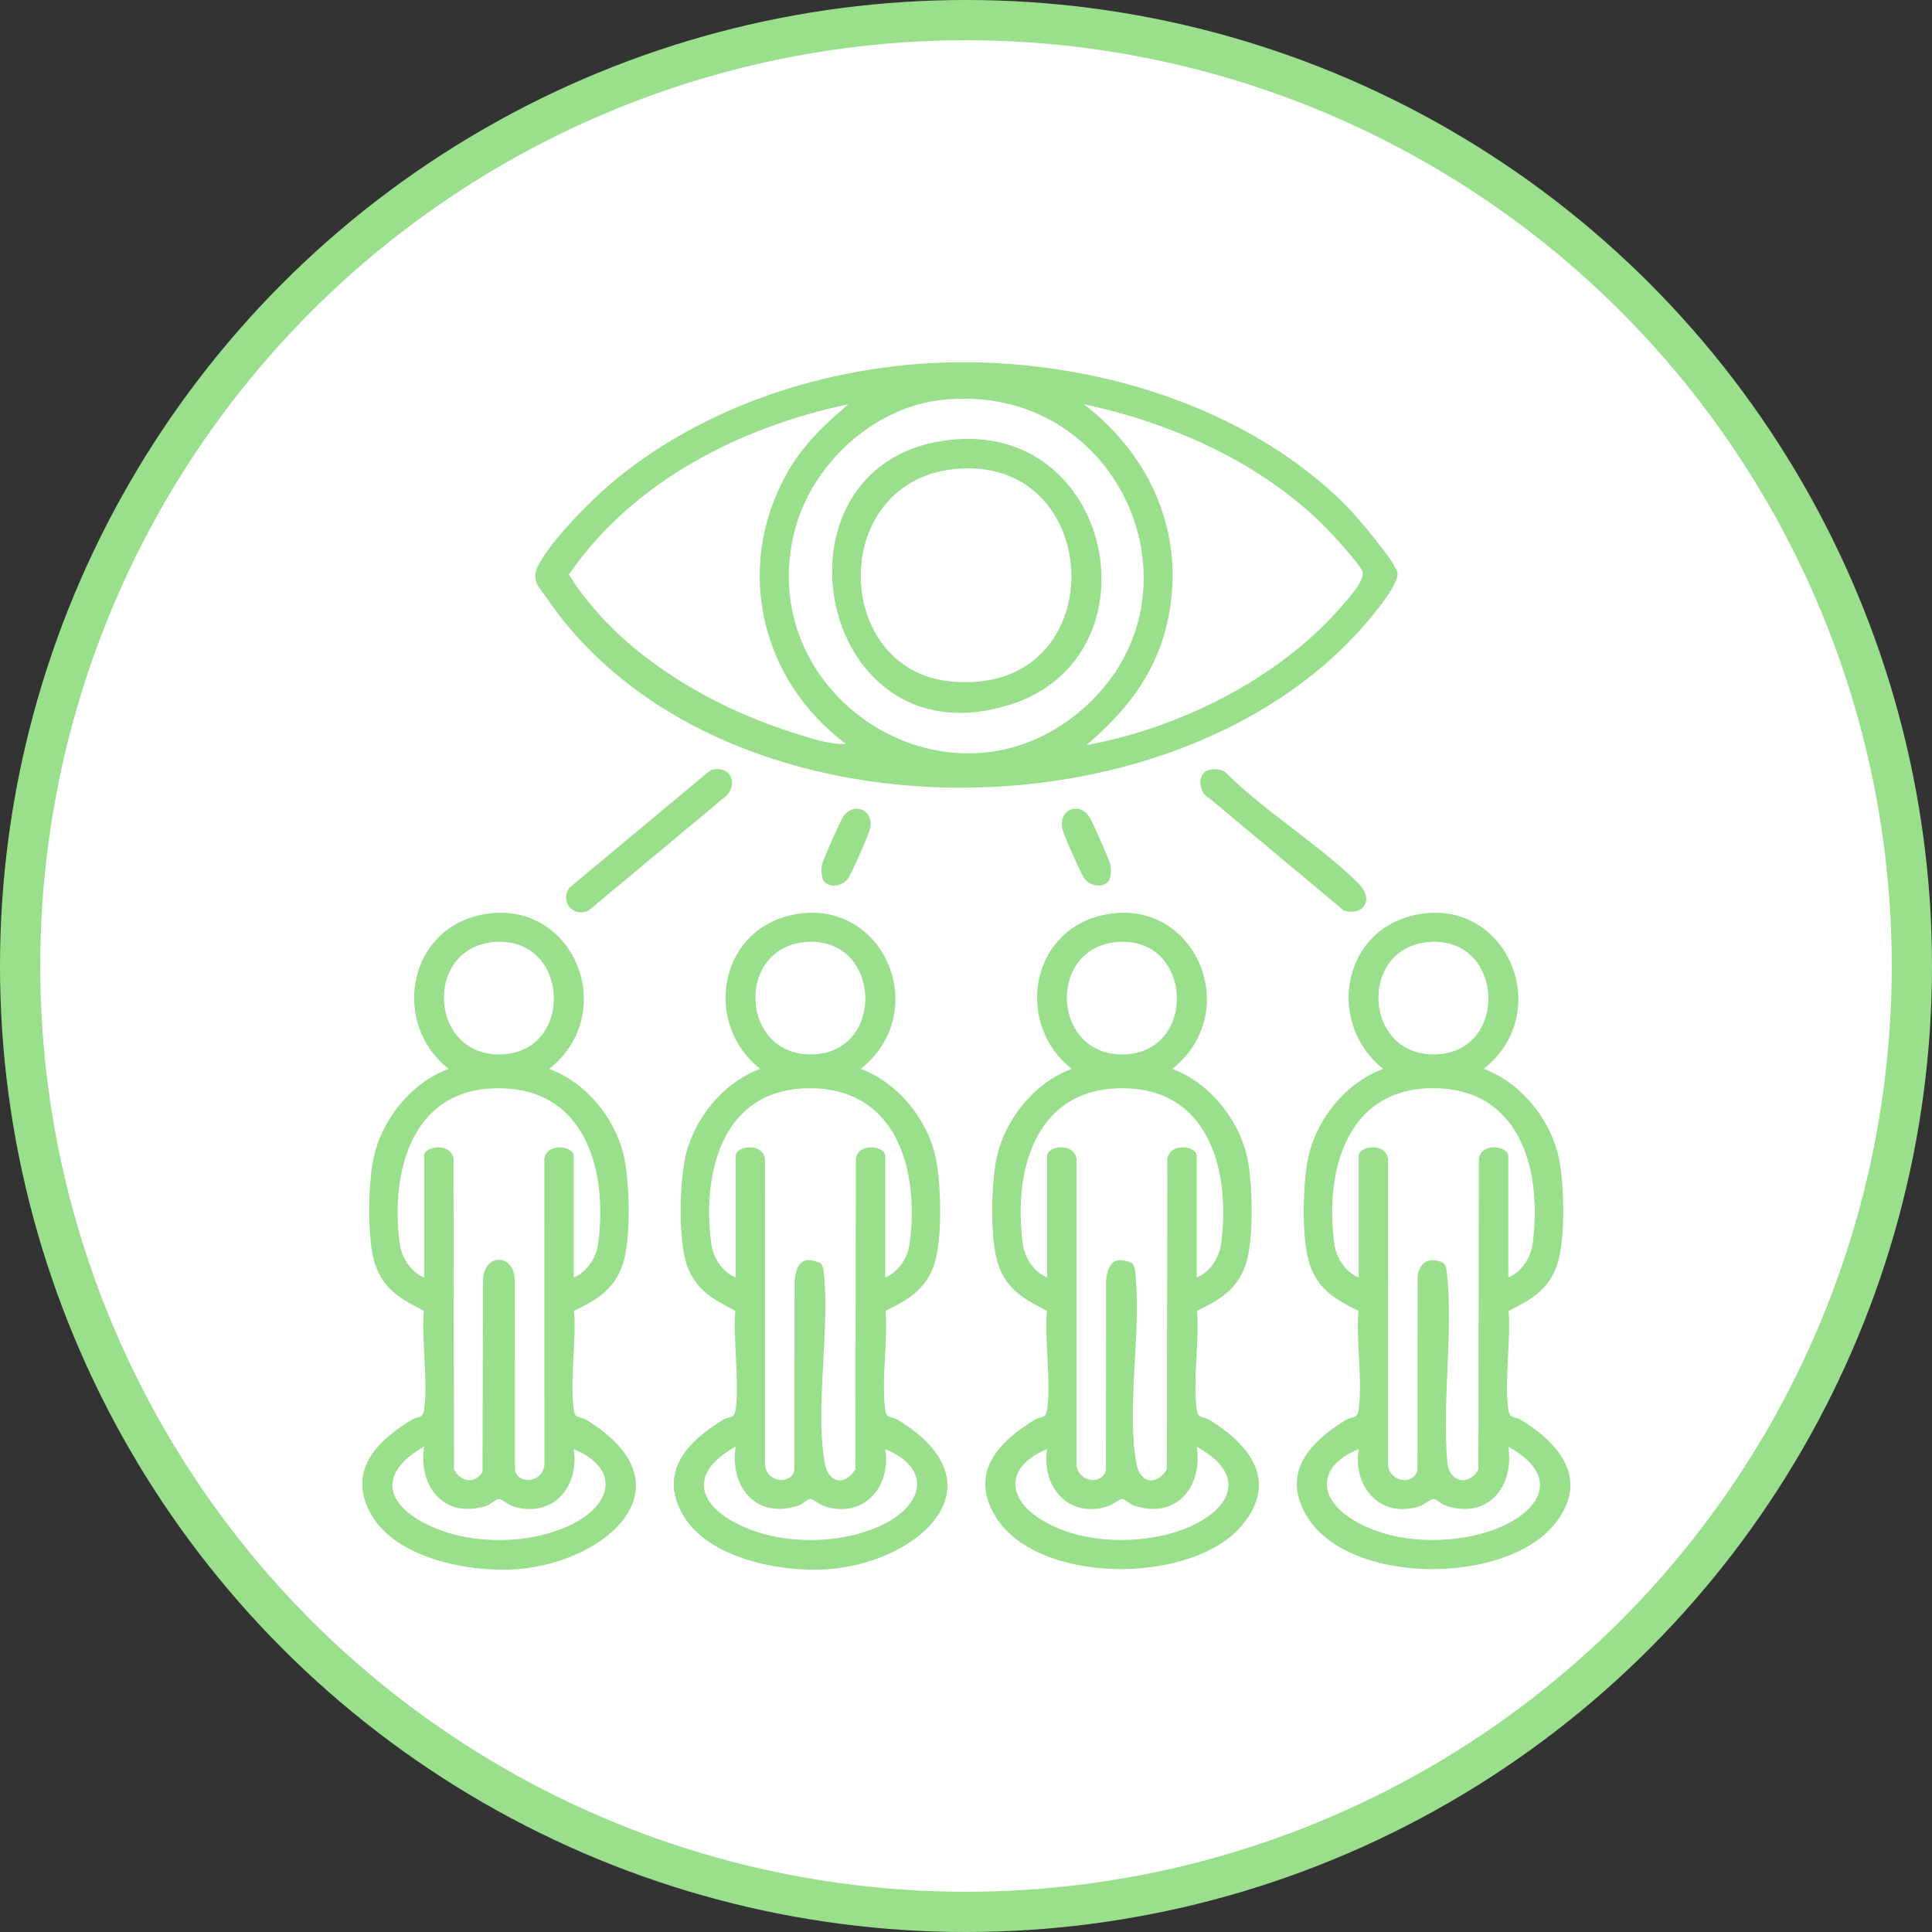 <svg width="48" height="48" viewBox="0 0 48 48" fill="none" xmlns="http://www.w3.org/2000/svg">
<rect x="0" y="0" width="48" height="48" fill="#333333" stroke="none"/>
<g clip-path="url(#clip0_2122_9173)">
<circle cx="24" cy="24" r="23.5" fill="white" stroke="#9AE08C"/>
<g clip-path="url(#clip1_2122_9173)">
<path d="M23.079 9.024C26.722 8.815 30.836 9.944 33.453 12.569C33.694 12.811 34.676 13.969 34.72 14.232C34.767 14.515 34.089 15.312 33.876 15.556C29.082 21.026 17.794 21.008 13.595 14.875C13.39 14.575 13.186 14.431 13.368 14.06C13.661 13.46 14.646 12.464 15.168 12.021C17.335 10.185 20.252 9.187 23.079 9.024ZM23.382 9.937C21.701 10.127 20.189 11.523 19.757 13.137C18.659 17.241 23.485 20.412 26.776 17.719C30.203 14.915 27.864 9.432 23.383 9.938L23.382 9.937ZM21.08 10.043C18.386 10.607 15.715 11.969 14.133 14.276C15.331 16.187 17.543 17.511 19.665 18.191C20.078 18.323 20.604 18.505 21.018 18.483C18.9 16.904 18.238 14.107 19.546 11.768C19.943 11.058 20.47 10.56 21.079 10.043H21.08ZM32.942 13.111C31.349 11.502 29.127 10.511 26.93 10.044C28.662 11.375 29.512 13.416 28.972 15.589C28.672 16.799 27.922 17.726 26.991 18.513C29.296 18.088 31.736 16.882 33.299 15.102C33.457 14.922 33.94 14.402 33.847 14.19C33.764 14 33.123 13.294 32.941 13.111H32.942Z" fill="#9AE08C"/>
<path d="M13.645 26.557C14.569 26.898 15.295 27.788 15.506 28.749C15.648 29.392 15.682 30.842 15.46 31.449C15.237 32.057 14.813 32.297 14.263 32.568C14.32 33.327 14.16 34.264 14.251 35.001C14.285 35.27 14.402 35.173 14.579 35.282C17.227 36.914 15.068 38.829 12.822 38.988C11.671 39.069 9.862 38.728 9.232 37.643C8.609 36.567 9.344 35.817 10.213 35.282C10.39 35.172 10.507 35.27 10.54 35C10.632 34.264 10.472 33.326 10.529 32.567C9.985 32.286 9.554 32.056 9.332 31.449C9.112 30.846 9.146 29.44 9.275 28.799C9.472 27.826 10.214 26.898 11.146 26.556C9.749 25.462 10.106 23.173 11.876 22.746C14.18 22.189 15.463 25.114 13.645 26.556V26.557ZM12.294 23.403C10.497 23.532 10.652 26.318 12.517 26.192C14.278 26.073 14.137 23.271 12.294 23.403ZM14.255 31.738C14.58 31.61 14.813 31.247 14.859 30.91C15.119 28.999 14.492 26.927 12.21 27.043C10.17 27.146 9.702 29.211 9.933 30.91C9.979 31.247 10.211 31.61 10.537 31.738V28.721C10.537 28.471 11.19 28.372 11.267 28.784L11.281 36.509C11.448 36.82 11.793 36.878 11.988 36.57L12.001 31.83C12.001 31.119 12.793 31.123 12.791 31.83L12.793 36.52C12.864 36.888 13.467 36.849 13.526 36.403L13.525 28.784C13.601 28.372 14.254 28.471 14.254 28.721V31.738H14.255ZM14.255 36.004C14.404 36.953 13.711 37.736 12.744 37.423C12.628 37.386 12.461 37.242 12.396 37.242C12.32 37.242 12.195 37.374 12.094 37.408C11.056 37.751 10.386 36.957 10.537 35.942C9.322 36.628 9.603 37.443 10.76 37.944C11.776 38.385 13.162 38.368 14.165 37.893C15.206 37.4 15.431 36.493 14.255 36.003L14.255 36.004Z" fill="#9AE08C"/>
<path d="M21.385 26.556C22.3 26.892 23.037 27.8 23.245 28.749C23.387 29.392 23.421 30.842 23.199 31.449C22.977 32.057 22.552 32.297 22.002 32.568C22.059 33.327 21.899 34.264 21.99 35.001C22.024 35.27 22.141 35.173 22.318 35.282C24.966 36.914 22.807 38.829 20.561 38.988C19.41 39.069 17.601 38.728 16.971 37.643C16.348 36.567 17.083 35.817 17.952 35.281C18.129 35.172 18.246 35.27 18.28 35C18.371 34.264 18.211 33.326 18.268 32.567C17.724 32.286 17.294 32.056 17.071 31.449C16.851 30.846 16.885 29.44 17.015 28.799C17.211 27.826 17.954 26.898 18.886 26.556C17.491 25.455 17.835 23.177 19.615 22.746C21.912 22.189 23.207 25.111 21.385 26.556V26.556ZM20.033 23.403C18.236 23.532 18.391 26.318 20.256 26.192C22.017 26.073 21.876 23.271 20.033 23.403ZM21.994 31.738C22.32 31.61 22.552 31.247 22.598 30.91C22.858 29 22.229 26.927 19.949 27.043C17.902 27.147 17.44 29.206 17.672 30.91C17.718 31.247 17.951 31.61 18.276 31.738V28.721C18.276 28.471 18.93 28.372 19.006 28.783L19.005 36.403C19.063 36.85 19.666 36.889 19.737 36.52L19.74 31.83C19.784 31.392 19.935 31.182 20.395 31.386C20.451 31.462 20.461 31.554 20.47 31.645C20.62 33.058 20.24 35.044 20.497 36.372C20.591 36.858 20.994 36.915 21.25 36.509L21.264 28.783C21.34 28.372 21.994 28.471 21.994 28.721V31.738H21.994ZM21.995 36.004C22.144 36.953 21.451 37.736 20.483 37.423C20.368 37.386 20.201 37.241 20.136 37.241C20.06 37.241 19.935 37.374 19.834 37.407C18.796 37.751 18.126 36.957 18.277 35.942C17.057 36.616 17.346 37.445 18.5 37.944C19.516 38.385 20.902 38.368 21.904 37.893C22.945 37.4 23.171 36.493 21.995 36.003L21.995 36.004Z" fill="#9AE08C"/>
<path d="M29.124 26.556C30.04 26.892 30.776 27.8 30.985 28.749C31.126 29.392 31.161 30.842 30.938 31.449C30.716 32.057 30.292 32.297 29.741 32.568C29.798 33.327 29.638 34.264 29.73 35.001C29.764 35.27 29.881 35.173 30.058 35.282C31.048 35.893 31.77 36.798 30.861 37.892C29.621 39.387 25.721 39.386 24.711 37.642C24.087 36.567 24.823 35.817 25.691 35.281C25.869 35.172 25.986 35.27 26.019 35C26.111 34.264 25.951 33.326 26.008 32.567C25.464 32.286 25.033 32.056 24.811 31.449C24.59 30.846 24.625 29.44 24.754 28.799C24.951 27.826 25.693 26.898 26.625 26.556C25.23 25.455 25.575 23.177 27.355 22.746C29.65 22.189 30.945 25.113 29.124 26.556V26.556ZM27.772 23.403C25.975 23.532 26.13 26.318 27.995 26.192C29.757 26.073 29.616 23.271 27.772 23.403ZM29.734 31.737C30.059 31.61 30.292 31.247 30.337 30.91C30.569 29.209 30.101 27.149 28.061 27.043C25.776 26.922 25.152 29 25.412 30.91C25.458 31.247 25.69 31.61 26.016 31.737V28.721C26.016 28.471 26.669 28.372 26.745 28.783L26.744 36.402C26.803 36.85 27.405 36.889 27.477 36.52L27.479 31.83C27.524 31.392 27.675 31.182 28.134 31.386C28.191 31.462 28.2 31.554 28.209 31.645C28.36 33.057 27.979 35.044 28.237 36.372C28.331 36.858 28.734 36.915 28.989 36.509L29.003 28.783C29.08 28.372 29.733 28.471 29.733 28.721V31.737H29.734ZM26.016 36.004C25.059 36.384 24.94 37.161 25.839 37.735C26.758 38.323 28.078 38.381 29.11 38.091C30.358 37.741 31.225 36.771 29.734 35.943C29.885 36.958 29.215 37.752 28.177 37.408C28.076 37.374 27.95 37.242 27.875 37.242C27.809 37.242 27.643 37.386 27.527 37.423C26.56 37.736 25.867 36.953 26.016 36.004V36.004Z" fill="#9AE08C"/>
<path d="M36.864 26.557C37.779 26.892 38.517 27.8 38.725 28.749C38.866 29.392 38.901 30.842 38.678 31.449C38.456 32.057 38.032 32.297 37.481 32.568C37.538 33.327 37.378 34.264 37.47 35.001C37.504 35.27 37.621 35.173 37.798 35.282C38.788 35.893 39.51 36.798 38.601 37.892C37.362 39.385 33.462 39.389 32.451 37.643C31.827 36.567 32.562 35.817 33.431 35.281C33.608 35.172 33.726 35.27 33.759 35C33.851 34.264 33.691 33.326 33.748 32.567C33.197 32.296 32.773 32.057 32.551 31.449C32.329 30.84 32.365 29.44 32.494 28.799C32.693 27.816 33.424 26.906 34.365 26.556C32.97 25.455 33.315 23.177 35.095 22.746C37.391 22.19 38.68 25.109 36.864 26.556V26.557ZM35.512 23.403C33.715 23.532 33.87 26.318 35.735 26.192C37.496 26.073 37.355 23.271 35.512 23.403ZM37.473 31.738C37.798 31.61 38.031 31.247 38.077 30.91C38.31 29.199 37.842 27.162 35.8 27.043C33.513 26.909 32.893 29.009 33.152 30.91C33.197 31.247 33.43 31.61 33.756 31.738V28.721C33.756 28.471 34.409 28.372 34.485 28.783L34.484 36.403C34.543 36.85 35.145 36.889 35.217 36.52L35.219 31.768C35.226 31.369 35.52 31.194 35.874 31.386C35.931 31.462 35.94 31.554 35.95 31.645C36.108 33.132 35.819 34.87 35.964 36.385C36.046 36.846 36.506 36.91 36.729 36.509L36.743 28.783C36.82 28.372 37.473 28.471 37.473 28.721V31.738ZM33.756 36.004C32.798 36.384 32.679 37.161 33.578 37.735C34.498 38.323 35.817 38.381 36.849 38.091C38.097 37.741 38.965 36.771 37.474 35.943C37.624 36.958 36.955 37.752 35.916 37.408C35.815 37.375 35.689 37.242 35.614 37.242C35.548 37.242 35.382 37.386 35.267 37.423C34.299 37.736 33.606 36.953 33.756 36.004V36.004Z" fill="#9AE08C"/>
<path d="M17.649 19.136C18.195 18.97 18.386 19.569 17.943 19.856L14.619 22.626C14.233 22.806 13.888 22.377 14.159 22.044L17.65 19.136H17.649Z" fill="#9AE08C"/>
<path d="M30.019 19.135C30.145 19.096 30.33 19.102 30.438 19.18C31.423 20.168 32.787 20.985 33.757 21.956C34.14 22.34 33.891 22.765 33.391 22.625L30.037 19.825C29.774 19.69 29.737 19.222 30.019 19.135Z" fill="#9AE08C"/>
<path d="M20.485 21.912C20.4 21.826 20.399 21.602 20.422 21.484C20.445 21.366 20.871 20.41 20.944 20.297C21.189 19.92 21.686 20.095 21.626 20.549C21.608 20.686 21.16 21.703 21.07 21.825C20.934 22.01 20.642 22.068 20.485 21.912Z" fill="#9AE08C"/>
<path d="M27.524 21.912C27.368 22.068 27.076 22.01 26.94 21.825C26.858 21.715 26.421 20.73 26.395 20.602C26.293 20.105 26.81 19.904 27.066 20.297C27.139 20.41 27.566 21.371 27.588 21.484C27.61 21.597 27.61 21.826 27.524 21.912Z" fill="#9AE08C"/>
<path d="M23.749 10.915C27.713 10.611 28.791 16.332 25.1 17.505C20.197 19.065 18.834 11.291 23.749 10.915ZM23.81 11.645C20.58 11.884 20.643 16.631 23.609 16.929C27.657 17.334 27.52 11.371 23.81 11.645Z" fill="#9AE08C"/>
</g>
</g>
<defs>
<clipPath id="clip0_2122_9173">
<rect width="48" height="48" fill="white"/>
</clipPath>
<clipPath id="clip1_2122_9173">
<rect width="30.017" height="30" fill="white" transform="translate(9 9)"/>
</clipPath>
</defs>
</svg>
